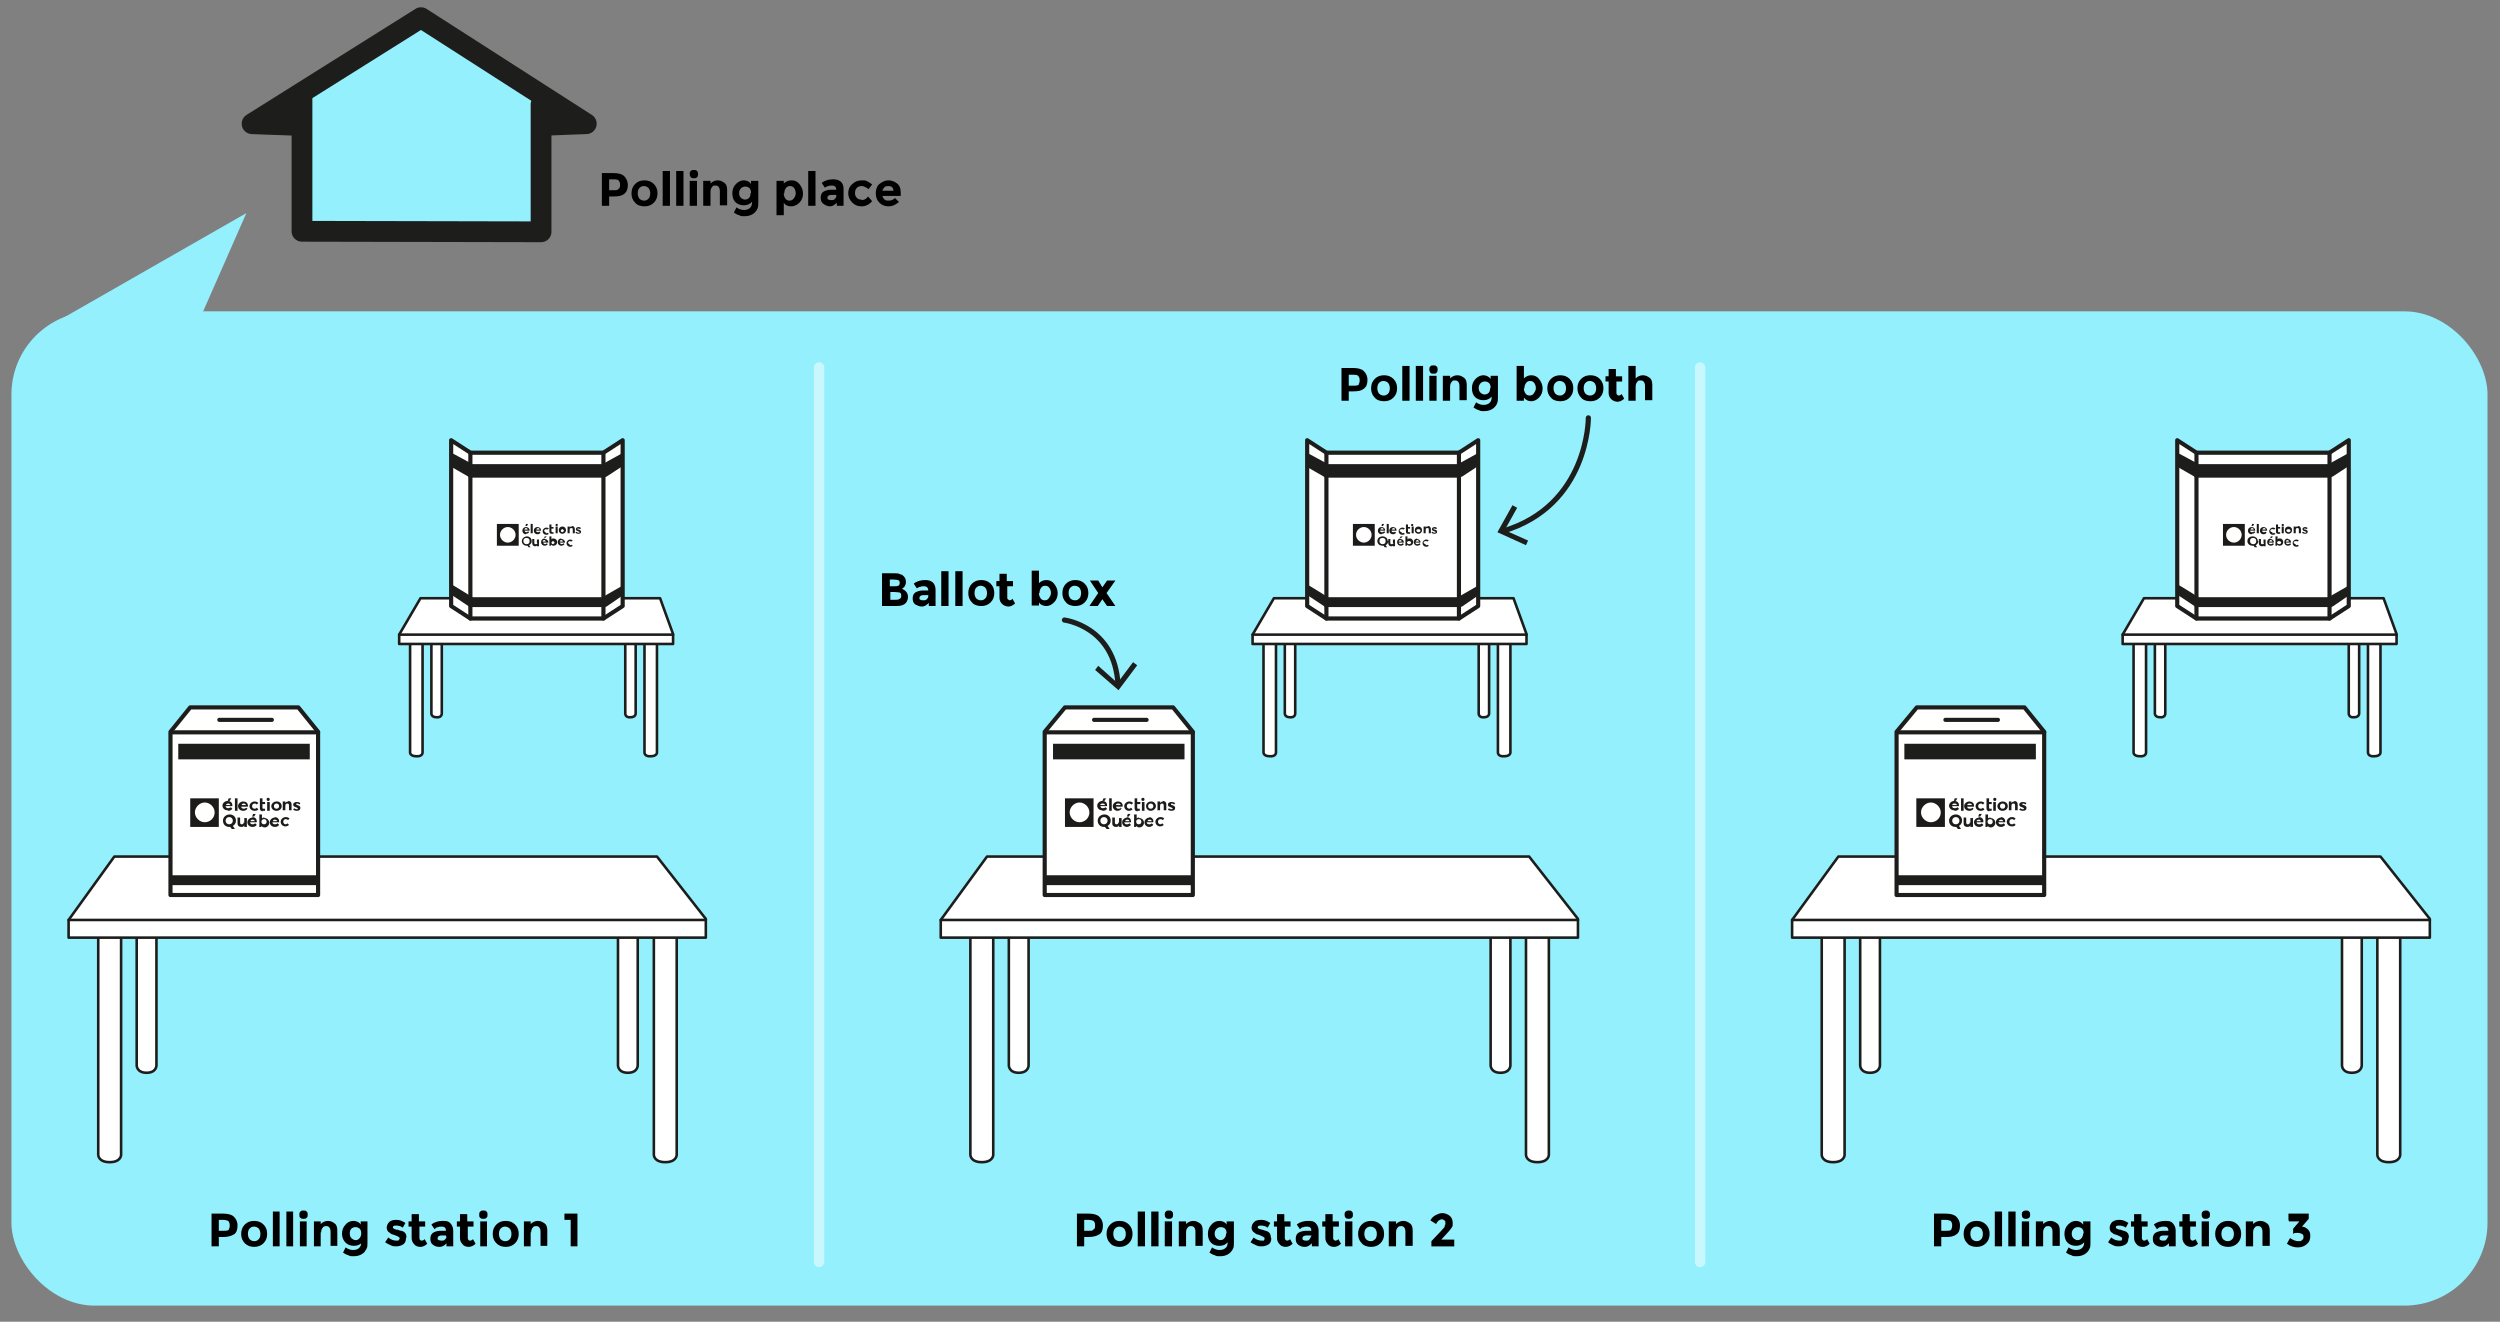 <?xml version="1.0" encoding="utf-8"?><svg xmlns="http://www.w3.org/2000/svg" viewBox="0 0 481 254.3"><rect x="0" y="0" width="481" height="254.3" fill="#808080" stroke="none"/><defs><style>.cls-1,.cls-2,.cls-3{fill:#fff}.cls-1,.cls-3,.cls-4,.cls-5,.cls-6,.cls-7,.cls-8{stroke:#1d1d1b}.cls-1,.cls-3,.cls-4,.cls-6,.cls-7,.cls-8,.cls-9{stroke-linecap:round;stroke-linejoin:round}.cls-1,.cls-6{stroke-width:.8px}.cls-10{fill:#1c1b1a}.cls-4,.cls-5,.cls-6,.cls-8,.cls-9{fill:none}.cls-5{stroke-miterlimit:10}.cls-3,.cls-8{stroke-width:.5px}.cls-9{stroke:#c9f7fe;stroke-width:2px}.cls-11,.cls-7{fill:#94f0fd}.cls-13{fill:#1d1d1b}.cls-7{stroke-width:4px}</style></defs><g id="Calque_1"><rect class="cls-11" x="2.2" y="59.9" width="476.4" height="191.3" rx="16" ry="16" id="Calque_2"/><g id="Calque_6"><path class="cls-3" d="M81.3 123.9v20.9s0 .8-1.2.7c-1.2 0-1.2-.7-1.2-.7v-20.9M85 123.9v13.4s0 .8-1 .7c-1 0-1-.7-1-.7v-13.4M124 123.9v20.9s0 .8 1.2.7c1.2 0 1.2-.7 1.2-.7v-20.9M120.3 123.9v13.4s0 .8 1 .7c1 0 1-.7 1-.7v-13.4M23.3 180.4v41.8s0 1.4-2.2 1.4-2.2-1.4-2.2-1.4v-41.9M30.1 180.4V205s0 1.4-1.9 1.4-1.9-1.4-1.9-1.4v-24.6M125.8 180.4v41.8s0 1.4 2.2 1.4 2.2-1.4 2.2-1.4v-41.9M118.9 180.4V205s0 1.4 1.9 1.4 1.9-1.4 1.9-1.4v-24.6M127 115.1l2.5 6.9v1.9H76.8v-1.8l4.1-7H127z"/><path class="cls-8" d="M76.8 122.1h52.7"/><path class="cls-3" d="m126.4 164.8 9.4 12v3.6H13.2V177l8.8-12.2h104.4z"/><path class="cls-8" d="M13.2 177h122.6"/><path d="M45 234.1c.4.4.7.9.7 1.7s-.2 1.4-.7 1.7-1.1.5-2.1.5h-.8v1.8h-1.4v-6.3h2.2c1 0 1.7.2 2.1.6Zm-1 2.4c.2-.2.2-.5.2-.8s-.1-.6-.3-.8c-.2-.1-.6-.2-1-.2h-.8v2.1h1c.5 0 .8 0 1-.3ZM51.4 237.4c0 .7-.2 1.3-.7 1.8-.5.5-1.1.7-1.8.7s-1.3-.2-1.8-.7c-.5-.5-.7-1.1-.7-1.8s.2-1.3.7-1.8 1.1-.7 1.8-.7 1.3.2 1.8.7.7 1.1.7 1.8Zm-3.7 0c0 .4.1.7.3 1 .2.2.5.4.9.4s.6-.1.9-.4c.2-.2.3-.6.3-1s-.1-.7-.3-1c-.2-.2-.5-.4-.9-.4s-.6.1-.9.4c-.2.2-.3.6-.3 1ZM53.8 239.8h-1.3v-6.7h1.3v6.7ZM56.4 239.8h-1.3v-6.7h1.3v6.7ZM57.8 234.3c-.2-.1-.2-.3-.2-.6s0-.4.2-.6.3-.2.6-.2.4 0 .6.2.2.3.2.6 0 .4-.2.6-.3.2-.6.2-.4 0-.6-.2Zm1.2 5.5h-1.3V235H59v4.8ZM61.7 237.1v2.7h-1.3V235h1.3v.5c.4-.4.9-.6 1.4-.6s.9.2 1.3.5.5.8.5 1.4v2.9h-1.3V237c0-.7-.3-1.1-.8-1.1s-.5.1-.7.3c-.2.2-.3.5-.3.9ZM69.7 239c-.4.5-1 .7-1.6.7s-1.2-.2-1.6-.6-.7-1-.7-1.7.2-1.3.7-1.8c.4-.5 1-.7 1.5-.7s1.1.2 1.4.7v-.6h1.3v4.2c0 .4 0 .8-.2 1.1-.2.3-.3.6-.6.8-.5.4-1.1.6-1.8.6s-.7 0-1.1-.2c-.4-.1-.7-.3-1-.5l.5-1c.4.3.9.5 1.4.5s.9-.1 1.2-.4.4-.6.4-1.2Zm-.2-1.7c0-.4-.1-.7-.3-.9s-.5-.3-.8-.3-.6.1-.8.3-.3.5-.3.9.1.7.3.9c.2.2.5.4.8.4s.6-.1.8-.4.3-.5.3-.9ZM78.1 238.3c0 .5-.2.9-.5 1.1s-.8.4-1.3.4-.7 0-1.1-.2-.7-.3-1.1-.6l.6-.9c.5.4 1 .6 1.6.6s.3 0 .4-.1c0 0 .2-.2.2-.3s0-.2-.2-.3c-.1-.1-.3-.2-.6-.3s-.5-.2-.6-.2-.3-.1-.5-.3c-.4-.2-.6-.6-.6-1s.2-.8.5-1.1.8-.4 1.4-.4 1.1.2 1.7.6l-.5.9c-.4-.3-.8-.4-1.3-.4s-.6.1-.6.3 0 .2.2.3.3.2.7.2c.3.1.5.2.7.2.1 0 .3.1.5.2.3.2.5.5.5 1ZM80.7 235.9v2.2c0 .2 0 .3.1.4 0 .1.2.2.3.2.2 0 .5-.1.6-.3l.5.9c-.4.4-.9.6-1.3.6s-.9-.1-1.2-.5c-.3-.3-.5-.7-.5-1.2V236h-.6v-1h.6v-1.4h1.4v1.4h1.2v1h-1.2ZM87.2 239.8h-1.3v-.6c-.3.4-.8.7-1.3.7s-.9-.1-1.3-.4-.5-.7-.5-1.2.2-.9.5-1.1.8-.4 1.5-.4h1c0-.6-.3-.8-.8-.8s-.5 0-.7.1c-.3 0-.5.2-.7.4l-.6-.9c.6-.5 1.4-.7 2.2-.7s1.1.1 1.4.4.6.8.6 1.4v3.1Zm-1.4-1.9v-.2H85c-.5 0-.8.2-.8.5s0 .3.2.4c.1 0 .3.1.6.1s.4 0 .6-.2.3-.3.3-.6ZM90 235.9v2.2c0 .2 0 .3.1.4 0 .1.2.2.3.2.2 0 .5-.1.6-.3l.5.9c-.4.4-.9.6-1.3.6s-.9-.1-1.2-.5c-.3-.3-.5-.7-.5-1.2V236h-.6v-1h.6v-1.4h1.4v1.4h1.2v1h-1.2ZM92.4 234.3c-.2-.1-.2-.3-.2-.6s0-.4.2-.6.3-.2.6-.2.4 0 .6.2.2.3.2.6 0 .4-.2.6-.3.2-.6.2-.4 0-.6-.2Zm1.3 5.5h-1.3V235h1.3v4.8ZM99.8 237.4c0 .7-.2 1.3-.7 1.8-.5.5-1.1.7-1.8.7s-1.3-.2-1.8-.7c-.5-.5-.7-1.1-.7-1.8s.2-1.3.7-1.8 1.1-.7 1.8-.7 1.3.2 1.8.7.7 1.1.7 1.8Zm-3.8 0c0 .4.1.7.3 1 .2.2.5.4.9.4s.6-.1.9-.4c.2-.2.3-.6.3-1s-.1-.7-.3-1c-.2-.2-.5-.4-.9-.4s-.6.1-.9.4c-.2.2-.3.6-.3 1ZM102.1 237.1v2.7h-1.3V235h1.3v.5c.4-.4.9-.6 1.4-.6s.9.2 1.3.5.5.8.5 1.4v2.9H104V237c0-.7-.3-1.1-.8-1.1s-.5.1-.7.3c-.2.2-.3.5-.3.9ZM108.5 233.5h2.6v6.3h-1.3v-5.1h-1.2v-1.2ZM211.5 234.1c.4.4.7.9.7 1.7s-.2 1.4-.7 1.7-1.1.5-2.1.5h-.8v1.8h-1.4v-6.3h2.2c1 0 1.7.2 2.1.6Zm-1 2.4c.2-.2.2-.5.2-.8s-.1-.6-.3-.8c-.2-.1-.6-.2-1-.2h-.8v2.1h.9c.5 0 .8 0 .9-.3ZM217.9 237.4c0 .7-.2 1.3-.7 1.8-.5.5-1.1.7-1.8.7s-1.4-.2-1.8-.7c-.5-.5-.7-1.1-.7-1.8s.2-1.3.7-1.8 1.1-.7 1.8-.7 1.3.2 1.8.7.7 1.1.7 1.8Zm-3.7 0c0 .4.1.7.3 1 .2.2.5.4.9.4s.6-.1.9-.4c.2-.2.3-.6.3-1s-.1-.7-.3-1c-.2-.2-.5-.4-.9-.4s-.6.1-.9.4c-.2.2-.3.6-.3 1ZM220.3 239.8h-1.4v-6.7h1.4v6.7ZM222.9 239.8h-1.4v-6.7h1.4v6.7ZM224.3 234.3c-.1-.1-.2-.3-.2-.6s0-.4.2-.6.3-.2.6-.2.4 0 .6.2.2.3.2.6 0 .4-.2.6-.3.2-.6.2-.4 0-.6-.2Zm1.2 5.5h-1.4V235h1.4v4.8ZM228.2 237.1v2.7h-1.4V235h1.4v.5c.4-.4.9-.6 1.4-.6s.9.2 1.3.5.5.8.5 1.4v2.9H230V237c0-.7-.3-1.1-.8-1.1s-.5.1-.7.3c-.2.2-.3.5-.3.9ZM236.2 239c-.4.5-.9.7-1.6.7s-1.2-.2-1.6-.6c-.4-.4-.6-1-.6-1.7s.2-1.3.7-1.8c.4-.5 1-.7 1.5-.7s1.1.2 1.4.7v-.6h1.4v4.2c0 .4 0 .8-.2 1.1-.1.3-.4.6-.6.8-.5.4-1.1.6-1.8.6s-.7 0-1.1-.2c-.4-.1-.7-.3-1-.5l.5-1c.4.3.9.5 1.4.5s.9-.1 1.2-.4c.3-.2.4-.6.4-1.2Zm-.2-1.7c0-.4-.1-.7-.3-.9-.2-.2-.5-.3-.8-.3s-.6.1-.8.3c-.2.2-.4.5-.4.9s.1.7.3.9c.2.2.5.4.8.4s.6-.1.8-.4c.2-.2.3-.5.3-.9ZM244.6 238.3c0 .5-.2.9-.5 1.1s-.8.4-1.3.4-.7 0-1.1-.2-.7-.3-1.1-.6l.6-.9c.5.4 1 .6 1.6.6s.3 0 .4-.1.1-.2.1-.3 0-.2-.2-.3c-.1-.1-.4-.2-.6-.3s-.5-.2-.6-.2-.3-.1-.5-.3c-.4-.2-.6-.6-.6-1s.2-.8.5-1.1.8-.4 1.4-.4 1.1.2 1.7.6l-.5.9c-.4-.3-.8-.4-1.3-.4s-.6.1-.6.3 0 .2.2.3c.1 0 .4.2.7.2.3.1.5.2.6.2.1 0 .3.1.5.2.3.2.5.5.5 1ZM247.2 235.9v2.2c0 .2 0 .3.1.4.1.1.2.2.3.2.2 0 .5-.1.6-.3l.5.9c-.4.4-.9.6-1.3.6s-.9-.1-1.2-.5c-.3-.3-.5-.7-.5-1.2V236h-.6v-1h.6v-1.4h1.4v1.4h1.2v1h-1.2ZM253.7 239.8h-1.3v-.6c-.4.4-.8.7-1.3.7s-.9-.1-1.3-.4-.5-.7-.5-1.2.2-.9.5-1.1.9-.4 1.5-.4h1c0-.6-.3-.8-.8-.8s-.5 0-.7.1c-.3 0-.5.2-.7.4l-.6-.9c.6-.5 1.4-.7 2.2-.7s1.1.1 1.4.4.6.8.6 1.4v3.1Zm-1.4-1.9v-.2h-.9c-.5 0-.8.2-.8.5s0 .3.2.4.3.1.5.1.5 0 .6-.2.3-.3.3-.6ZM256.5 235.9v2.2c0 .2 0 .3.1.4.1.1.2.2.3.2.2 0 .5-.1.6-.3l.5.9c-.4.4-.9.6-1.3.6s-.9-.1-1.2-.5c-.3-.3-.5-.7-.5-1.2V236h-.6v-1h.6v-1.4h1.4v1.4h1.2v1h-1.2ZM258.9 234.3c-.1-.1-.2-.3-.2-.6s0-.4.2-.6c.1-.1.3-.2.6-.2s.4 0 .6.2.2.3.2.6 0 .4-.2.6c-.1.1-.3.2-.6.2s-.4 0-.6-.2Zm1.3 5.5h-1.4V235h1.4v4.8ZM266.3 237.4c0 .7-.2 1.3-.7 1.8-.5.5-1.1.7-1.8.7s-1.4-.2-1.8-.7c-.5-.5-.7-1.1-.7-1.8s.2-1.3.7-1.8 1.1-.7 1.8-.7 1.3.2 1.8.7.7 1.1.7 1.8Zm-3.8 0c0 .4.1.7.3 1 .2.2.5.4.9.4s.6-.1.9-.4c.2-.2.3-.6.3-1s-.1-.7-.3-1c-.2-.2-.5-.4-.9-.4s-.6.1-.9.4c-.2.2-.3.6-.3 1ZM268.6 237.1v2.7h-1.4V235h1.4v.5c.4-.4.9-.6 1.4-.6s.9.2 1.3.5.5.8.5 1.4v2.9h-1.4V237c0-.7-.3-1.1-.8-1.1s-.5.1-.7.3c-.2.2-.3.5-.3.9ZM277.9 235.9c.2-.2.2-.4.2-.6s0-.4-.2-.5c-.1-.1-.3-.2-.5-.2-.4 0-.8.3-1.1.9l-1.1-.7c.3-.5.6-.8 1-1 .4-.2.8-.4 1.3-.4s1 .2 1.4.5c.4.3.6.8.6 1.4s0 .6-.2.9-.5.7-.9 1.1l-1.1 1.2h2.5v1.3h-4.4v-1l1.8-1.9c.4-.4.6-.7.8-.9ZM376.4 234.1c.4.4.7.9.7 1.7s-.2 1.4-.7 1.7c-.5.4-1.1.5-2.1.5h-.8v1.8h-1.4v-6.3h2.2c1 0 1.7.2 2.1.6Zm-1 2.4c.2-.2.2-.5.2-.8s-.1-.6-.3-.8c-.2-.1-.6-.2-1-.2h-.8v2.1h1c.5 0 .8 0 1-.3ZM382.8 237.4c0 .7-.2 1.3-.7 1.8-.5.5-1.1.7-1.8.7s-1.4-.2-1.8-.7c-.5-.5-.7-1.1-.7-1.8s.2-1.3.7-1.8 1.1-.7 1.8-.7 1.3.2 1.8.7.7 1.1.7 1.8Zm-3.7 0c0 .4.1.7.3 1 .2.2.5.4.9.4s.6-.1.9-.4c.2-.2.3-.6.3-1s-.1-.7-.3-1c-.2-.2-.5-.4-.9-.4s-.6.1-.9.4c-.2.2-.3.6-.3 1ZM385.2 239.8h-1.4v-6.7h1.4v6.7ZM387.8 239.8h-1.4v-6.7h1.4v6.7ZM389.2 234.3c-.1-.1-.2-.3-.2-.6s0-.4.2-.6c.1-.1.3-.2.6-.2s.4 0 .6.2.2.3.2.6 0 .4-.2.6c-.1.1-.3.2-.6.2s-.4 0-.6-.2Zm1.2 5.5H389V235h1.4v4.8ZM393.1 237.1v2.7h-1.4V235h1.4v.5c.4-.4.9-.6 1.4-.6s.9.2 1.3.5.5.8.5 1.4v2.9h-1.4V237c0-.7-.3-1.1-.8-1.1s-.5.1-.7.3c-.2.2-.3.5-.3.9ZM401 239c-.4.5-1 .7-1.6.7s-1.2-.2-1.6-.6-.6-1-.6-1.7.2-1.3.7-1.8c.5-.5 1-.7 1.5-.7s1 .2 1.4.7v-.6h1.4v4.2c0 .4 0 .8-.2 1.1-.1.3-.4.6-.6.8-.5.4-1.1.6-1.8.6s-.7 0-1.1-.2c-.4-.1-.7-.3-1-.5l.5-1c.4.3.9.5 1.4.5s.9-.1 1.2-.4.4-.6.4-1.2Zm-.1-1.7c0-.4-.1-.7-.3-.9s-.5-.3-.8-.3-.6.1-.8.3-.4.5-.4.9.1.7.3.9c.2.2.5.4.8.4s.6-.1.8-.4.3-.5.3-.9ZM409.5 238.3c0 .5-.2.9-.5 1.1s-.8.4-1.3.4-.7 0-1.1-.2-.7-.3-1-.6l.6-.9c.5.4 1 .6 1.6.6s.3 0 .4-.1.1-.2.1-.3 0-.2-.2-.3c-.1-.1-.4-.2-.6-.3s-.5-.2-.6-.2c-.1 0-.3-.1-.5-.3-.4-.2-.5-.6-.5-1s.2-.8.5-1.1c.4-.3.8-.4 1.4-.4s1.1.2 1.7.6l-.5.9c-.4-.3-.8-.4-1.3-.4s-.6.1-.6.3 0 .2.2.3.4.2.7.2c.3.1.5.2.6.2s.3.1.5.2c.3.2.5.5.5 1ZM412.1 235.9v2.2c0 .2 0 .3.1.4.1.1.2.2.3.2.2 0 .5-.1.6-.3l.5.9c-.4.4-.9.6-1.3.6s-.9-.1-1.2-.5c-.3-.3-.5-.7-.5-1.2V236h-.6v-1h.6v-1.4h1.4v1.4h1.2v1H412ZM418.6 239.8h-1.3v-.6c-.4.4-.8.7-1.3.7s-.9-.1-1.3-.4-.5-.7-.5-1.2.2-.9.5-1.1.9-.4 1.5-.4h1c0-.6-.3-.8-.8-.8s-.5 0-.7.1c-.3 0-.5.2-.7.4l-.6-.9c.6-.5 1.4-.7 2.2-.7s1.1.1 1.4.4.6.8.6 1.4v3.1Zm-1.4-1.9v-.2h-.9c-.5 0-.8.2-.8.5s0 .3.2.4.3.1.5.1.5 0 .6-.2.3-.3.3-.6ZM421.4 235.9v2.2c0 .2 0 .3.1.4.1.1.2.2.3.2.2 0 .5-.1.6-.3l.5.9c-.4.4-.9.6-1.3.6s-.9-.1-1.2-.5c-.3-.3-.5-.7-.5-1.2V236h-.6v-1h.6v-1.4h1.4v1.4h1.2v1h-1.2ZM423.8 234.3c-.1-.1-.2-.3-.2-.6s0-.4.2-.6c.1-.1.3-.2.6-.2s.4 0 .6.2.2.3.2.6 0 .4-.2.6c-.1.1-.3.2-.6.2s-.4 0-.6-.2Zm1.2 5.5h-1.4V235h1.4v4.8ZM431.2 237.4c0 .7-.2 1.3-.7 1.8-.5.5-1.1.7-1.8.7s-1.4-.2-1.8-.7c-.5-.5-.7-1.1-.7-1.8s.2-1.3.7-1.8 1.1-.7 1.8-.7 1.3.2 1.8.7.7 1.1.7 1.8Zm-3.8 0c0 .4.1.7.3 1 .2.2.5.4.9.4s.6-.1.9-.4c.2-.2.3-.6.3-1s-.1-.7-.3-1c-.2-.2-.5-.4-.9-.4s-.6.1-.9.4c-.2.2-.3.6-.3 1ZM433.5 237.1v2.7h-1.4V235h1.4v.5c.4-.4.9-.6 1.4-.6s.9.2 1.3.5.5.8.5 1.4v2.9h-1.4V237c0-.7-.3-1.1-.8-1.1s-.5.1-.7.3c-.2.2-.3.5-.3.9ZM440.3 234.7v-1.2h3.9v1l-1.3 1.5c.5 0 .9.3 1.2.6.3.3.4.7.4 1.2 0 .7-.2 1.2-.7 1.6s-1 .6-1.7.6-1.4-.2-2.1-.7l.6-1.1c.6.4 1.1.6 1.6.6s.5 0 .7-.2c.2-.1.3-.3.3-.6s-.1-.5-.3-.6-.5-.2-.9-.2-.5 0-.8.2v-1l1.2-1.4h-2Z"/><path class="cls-3" d="M245.5 123.9v20.9s0 .8-1.2.7c-1.2 0-1.2-.7-1.2-.7v-20.9M249.2 123.9v13.4s0 .8-1 .7c-1 0-1-.7-1-.7v-13.4M288.2 123.9v20.9s0 .8 1.2.7c1.2 0 1.2-.7 1.2-.7v-20.9M284.5 123.9v13.4s0 .8 1 .7c1 0 1-.7 1-.7v-13.4M191.1 180.4v41.8s0 1.4-2.2 1.4-2.2-1.4-2.2-1.4v-41.9M197.9 180.4V205s0 1.4-1.9 1.4-1.9-1.4-1.9-1.4v-24.6M293.6 180.4v41.8s0 1.4 2.2 1.4 2.2-1.4 2.2-1.4v-41.9M286.8 180.4V205s0 1.4 1.9 1.4 1.9-1.4 1.9-1.4v-24.6M291.2 115.1l2.5 6.9v1.9H241v-1.8l4.1-7h46.1z"/><path class="cls-8" d="M241 122.1h52.7"/><path class="cls-3" d="m294.2 164.8 9.4 12v3.6H181V177l8.9-12.2h104.3z"/><path class="cls-8" d="M181 177h122.6"/><path class="cls-3" d="M412.9 123.9v20.9s0 .8-1.2.7c-1.2 0-1.2-.7-1.2-.7v-20.9M416.6 123.9v13.4s0 .8-1 .7c-1 0-1-.7-1-.7v-13.4M455.6 123.9v20.9s0 .8 1.2.7c1.2 0 1.2-.7 1.2-.7v-20.9M451.9 123.9v13.4s0 .8 1 .7c1 0 1-.7 1-.7v-13.4M354.9 180.4v41.8s0 1.4-2.2 1.4-2.2-1.4-2.2-1.4v-41.9M361.7 180.4V205s0 1.4-1.9 1.4-1.9-1.4-1.9-1.4v-24.6M457.4 180.4v41.8s0 1.4 2.2 1.4 2.2-1.4 2.2-1.4v-41.9M450.6 180.4V205s0 1.4 1.9 1.4 1.9-1.4 1.9-1.4v-24.6M458.6 115.1l2.5 6.9v1.9h-52.7v-1.8l4.1-7h46.1z"/><path class="cls-8" d="M408.4 122.1h52.7"/><path class="cls-3" d="m458 164.8 9.5 12v3.6H344.8V177l8.9-12.2H458z"/><path class="cls-8" d="M344.8 177h122.7"/><path class="cls-1" d="m90.5 119-3.7-2.4V84.7l3.7 2.4h25.6l3.7-2.4v31.9l-3.7 2.4H90.5z"/><path class="cls-6" d="M90.5 87.1V119M116.1 87.1V119"/><path class="cls-10" d="M95.6 100.8h4.2v4.2h-4.2zM102.3 104.1c0-.5-.4-.9-.9-.9s-1 .4-1 .9.4.9.9.9h.2l.2.3h.4l-.3-.4c.3-.2.5-.4.5-.8Zm-1 .6c-.3 0-.6-.2-.6-.6s.2-.6.6-.6.6.2.6.6-.2.6-.6.6ZM103.4 104.4c0 .2-.1.3-.3.3s-.3 0-.3-.3v-.7h-.4v.8c0 .3.2.6.5.6s.3 0 .4-.2v.2h.4v-1.3h-.4v.7ZM104.8 103.6c-.4 0-.7.3-.7.7s.3.7.7.7.6-.3.6-.3l-.2-.2s-.1.2-.3.2-.3-.1-.4-.3h1v-.1c0-.3-.3-.6-.7-.6Zm-.4.6c0-.2.2-.3.3-.3s.3.1.3.3h-.6ZM106.5 103.6c-.2 0-.3 0-.4.2v-.6h-.4v1.8h.3v-.2c.1.1.3.2.5.2.4 0 .7-.3.7-.7s-.3-.7-.7-.7Zm-.1 1.1c-.2 0-.3-.2-.3-.3s.2-.3.3-.3.3.2.3.3-.2.3-.3.3ZM108 103.6c-.4 0-.7.3-.7.7s.3.7.7.7.6-.3.6-.3l-.2-.2s-.1.2-.3.2-.3-.1-.4-.3h1v-.1c0-.3-.3-.6-.7-.6Zm-.3.6c0-.2.2-.3.3-.3s.3.1.3.3h-.6ZM109.6 104.7c-.2 0-.3-.2-.3-.3s.2-.3.3-.3.3.1.3.1l.3-.2s-.2-.2-.5-.2-.7.3-.7.7.3.7.7.7.5-.2.5-.2l-.3-.2s0 .1-.3.1ZM102.1 100.8h.4v1.8h-.4zM103.8 102.2s-.1.2-.3.2-.3-.1-.4-.3h1v-.1c0-.3-.3-.6-.7-.6s-.7.3-.7.7.3.7.7.7.6-.3.6-.3l-.2-.2Zm-.3-.6c.2 0 .3.1.3.3h-.6c0-.2.2-.3.3-.3ZM105 102.4c-.2 0-.3-.2-.3-.3s.2-.3.3-.3.3.1.3.1l.3-.2s-.2-.2-.5-.2-.7.3-.7.7.3.7.7.7.5-.2.5-.2l-.3-.2s0 .1-.3.1ZM107.1 100.8c-.1 0-.2 0-.2.2s0 .2.2.2.2 0 .2-.2 0-.2-.2-.2ZM106.9 101.3h.4v1.3h-.4zM108.2 101.3c-.4 0-.7.3-.7.7s.3.7.7.7.7-.3.7-.7-.3-.7-.7-.7Zm0 1.1c-.2 0-.3-.2-.3-.3s.2-.3.3-.3.3.2.3.3-.2.3-.3.3ZM110 101.3c-.2 0-.3 0-.4.2v-.2h-.4v1.3h.4v-.7c0-.2.1-.3.3-.3s.3 0 .3.3v.7h.4v-.8c0-.3-.2-.6-.5-.6ZM111.3 101.9c-.2 0-.2-.1-.2-.2s0 0 .2 0 .3.1.3.1l.2-.2s-.2-.2-.5-.2-.5.2-.5.4.1.3.4.4.3.1.3.2 0 .1-.2.1-.4-.2-.4-.2l-.2.2s.2.2.6.2.5-.2.5-.4-.2-.3-.4-.4ZM106.2 102.7h.3v-.3h-.2s-.2 0-.2-.2v-.5h.4v-.3h-.4v-.5h-.4v1.4c0 .3.2.4.4.4ZM101.2 102.7c.4 0 .6-.3.6-.3l-.2-.2s-.1.2-.3.2-.3-.1-.4-.3h1v-.1c0-.3-.3-.6-.7-.6s-.7.3-.7.7.3.7.7.7Zm0-1.1c.2 0 .3.1.3.3h-.6c0-.2.2-.3.3-.3ZM101.6 100.8h-.4l-.1.4h.3l.2-.4zM105.2 103.2h-.4l-.1.3h.2l.3-.3z"/><path class="cls-2" d="M99.2 102.9c0 .8-.7 1.5-1.5 1.5s-1.5-.7-1.5-1.5.7-1.5 1.5-1.5 1.5.7 1.5 1.5"/><path class="cls-13" d="M116.1 116.8H90.6c-.2 0-.4 0-.5-.2l-3.3-2.2v-2c.1 0 4.1 2.5 4.1 2.5h25l4-2.3v1.9l-3.2 2.2c-.2 0-.3.2-.5.2ZM116.1 91.9H90.6c-.2 0-.4 0-.5-.2l-3.3-1.9v-2.7c.1 0 4.1 2.2 4.1 2.2h25l4-2.2v2.5l-3.2 2.1c-.2 0-.3.2-.5.2Z"/><path class="cls-1" d="m61.2 140.8-3.8-4.7H36.6l-3.8 4.7v31.4h28.4v-31.4z"/><path class="cls-6" d="M32.9 140.9h28.3M42.2 138.5h10.1"/><path class="cls-10" d="M36.6 153.6h5.5v5.5h-5.5zM45.4 157.9c0-.7-.5-1.2-1.2-1.2s-1.3.5-1.3 1.2.5 1.2 1.2 1.2h.2l.3.4h.6l-.4-.6c.4-.2.6-.6.6-1Zm-1.3.7c-.4 0-.7-.3-.7-.7s.3-.7.7-.7.7.3.7.7-.3.7-.7.7ZM46.9 158.2c0 .3-.2.4-.4.4s-.3-.1-.3-.4v-.9h-.5v1.1c0 .5.3.7.7.7s.5-.1.6-.3v.3h.5v-1.7H47v.9ZM48.6 157.3c-.5 0-1 .4-1 .9s.4.9 1 .9.8-.4.8-.4l-.3-.3s-.2.2-.5.2-.5-.2-.5-.4h1.3v-.2c0-.5-.4-.8-.9-.8Zm-.4.7c0-.2.2-.3.4-.3s.4.1.4.3h-.8ZM50.9 157.3c-.2 0-.4 0-.5.2v-.8h-.5v2.4h.4v-.2c.2.2.4.3.6.3.5 0 .9-.4.9-.9s-.4-.9-.9-.9Zm-.1 1.3c-.3 0-.5-.2-.5-.5s.2-.5.5-.5.5.2.5.5-.2.5-.5.5ZM52.9 157.3c-.5 0-1 .4-1 .9s.4.9 1 .9.8-.4.8-.4l-.3-.3s-.2.2-.5.2-.5-.2-.5-.4h1.3v-.2c0-.5-.4-.8-.9-.8Zm-.4.7c0-.2.2-.3.4-.3s.4.1.4.3h-.8ZM55 158.6c-.3 0-.5-.2-.5-.5s.2-.5.5-.5.4.2.4.2l.3-.3s-.2-.3-.7-.3-1 .4-1 .9.4.9.9.9.7-.3.7-.3l-.3-.3s-.1.2-.4.2ZM45.2 153.6h.5v2.4h-.5zM47.4 155.4s-.2.2-.5.2-.5-.2-.5-.4h1.3v-.2c0-.5-.4-.8-.9-.8s-1 .4-1 .9.4.9 1 .9.8-.4.8-.4l-.3-.3Zm-.5-.8c.2 0 .4.1.4.3h-.8c0-.2.2-.3.4-.3ZM49 155.6c-.3 0-.5-.2-.5-.5s.2-.5.5-.5.4.2.4.2l.3-.3s-.2-.3-.7-.3-1 .4-1 .9.4.9 1 .9.7-.3.7-.3l-.3-.3s-.1.2-.4.2ZM51.6 153.5c-.2 0-.3.1-.3.3s.1.3.3.3.3-.1.3-.3-.1-.3-.3-.3ZM51.4 154.3h.5v1.7h-.5zM53.2 154.2c-.5 0-1 .4-1 .9s.4.9 1 .9 1-.4 1-.9-.4-.9-.9-.9Zm0 1.4c-.3 0-.5-.2-.5-.5s.2-.5.5-.5.5.2.5.5-.2.5-.5.5ZM55.5 154.2c-.2 0-.5.1-.6.3v-.3h-.5v1.7h.5v-.9c0-.3.2-.4.4-.4s.3.1.3.4v.9h.5v-1.1c0-.5-.3-.7-.7-.7ZM57.3 154.9c-.3 0-.3-.1-.3-.2s0-.1.2-.1.4.2.4.2l.2-.3s-.3-.2-.7-.2c-.4 0-.7.2-.7.5s.2.4.5.5c.3.1.4.2.4.3s0 .1-.2.1c-.3 0-.5-.2-.5-.2l-.2.3s.3.2.7.2c.5 0 .7-.2.7-.6 0-.2-.2-.4-.6-.5ZM50.5 156h.5v-.4h-.3c-.1 0-.2 0-.2-.2v-.7h.5v-.4h-.5v-.7H50v1.9c0 .4.2.6.6.6ZM43.9 156c.6 0 .8-.4.8-.4l-.3-.3s-.2.2-.5.2-.5-.2-.5-.4h1.3v-.2c0-.5-.4-.8-.9-.8s-1 .4-1 .9.4.9 1 .9Zm0-1.4c.2 0 .4.1.4.3h-.8c0-.2.2-.3.4-.3Z"/><path class="cls-10" d="M44.5 153.6H44l-.2.5h.4l.3-.5zM49.2 156.6h-.5l-.2.5h.4l.3-.5z"/><path class="cls-2" d="M41.3 156.3c0 1.1-.9 1.9-1.9 1.9s-1.9-.9-1.9-1.9.9-1.9 1.9-1.9 1.9.9 1.9 1.9"/><path class="cls-13" d="M32.9 168.4h28.3v1.9H32.9zM34.3 143.1h25.3v3H34.3z"/><path class="cls-1" d="m255.2 119-3.7-2.4V84.7l3.7 2.4h25.5l3.7-2.4v31.9l-3.7 2.4h-25.5z"/><path class="cls-6" d="M255.2 87.1V119M280.7 87.1V119"/><path class="cls-10" d="M260.3 100.8h4.2v4.2h-4.2zM267 104.1c0-.5-.4-.9-1-.9s-1 .4-1 .9.4.9 1 .9h.2l.2.3h.5l-.3-.4c.3-.2.5-.4.5-.8Zm-1 .6c-.3 0-.6-.2-.6-.6s.2-.6.6-.6.6.2.6.6-.2.6-.6.6ZM268.1 104.4c0 .2-.1.3-.3.3s-.3 0-.3-.3v-.7h-.4v.8c0 .3.2.6.5.6s.4 0 .4-.2v.2h.4v-1.3h-.4v.7ZM269.5 103.6c-.4 0-.7.3-.7.7s.3.7.7.7.6-.3.6-.3l-.2-.2s-.1.2-.4.2-.3-.1-.4-.3h1v-.1c0-.3-.3-.6-.7-.6Zm-.4.6c0-.2.2-.3.3-.3s.3.1.3.3h-.6ZM271.2 103.6c-.2 0-.3 0-.4.2v-.6h-.4v1.8h.3v-.2c.1.1.3.2.5.2.4 0 .7-.3.7-.7s-.3-.7-.6-.7Zm-.1 1.1c-.2 0-.4-.2-.4-.3s.1-.3.4-.3.4.2.4.3-.1.3-.4.3ZM272.7 103.6c-.4 0-.7.3-.7.7s.3.7.7.7.6-.3.6-.3l-.2-.2s-.1.2-.4.2-.3-.1-.4-.3h1v-.1c0-.3-.3-.6-.7-.6Zm-.3.6c0-.2.2-.3.3-.3s.3.1.3.3h-.6ZM274.3 104.7c-.2 0-.4-.2-.4-.3s.1-.3.4-.3.3.1.3.1l.3-.2s-.2-.2-.5-.2-.7.3-.7.7.3.7.7.7.5-.2.5-.2l-.3-.2s0 .1-.3.1ZM266.8 100.8h.4v1.8h-.4zM268.5 102.2s-.1.2-.4.2-.3-.1-.4-.3h1v-.1c0-.3-.3-.6-.7-.6s-.7.3-.7.7.3.7.7.7.6-.3.6-.3l-.2-.2Zm-.4-.6c.2 0 .3.1.3.3h-.6c0-.2.2-.3.3-.3ZM269.7 102.4c-.2 0-.4-.2-.4-.3s.1-.3.4-.3.3.1.3.1l.3-.2s-.2-.2-.5-.2-.7.3-.7.7.3.7.7.7.5-.2.5-.2l-.3-.2s0 .1-.3.1ZM271.7 100.8c-.1 0-.2 0-.2.2s0 .2.2.2.2 0 .2-.2-.1-.2-.2-.2ZM271.6 101.3h.4v1.3h-.4zM272.9 101.3c-.4 0-.7.3-.7.7s.3.7.7.7.7-.3.7-.7-.3-.7-.7-.7Zm0 1.1c-.2 0-.4-.2-.4-.3s.1-.3.4-.3.4.2.4.3-.1.3-.4.3ZM274.7 101.3c-.2 0-.4 0-.4.2v-.2h-.4v1.3h.4v-.7c0-.2.1-.3.3-.3s.3 0 .3.3v.7h.4v-.8c0-.3-.2-.6-.5-.6ZM276 101.9c-.2 0-.2-.1-.2-.2s0 0 .2 0 .3.1.3.1l.2-.2s-.2-.2-.5-.2-.5.2-.5.4.1.3.4.4.3.1.3.2 0 .1-.2.1-.4-.2-.4-.2l-.2.2s.2.2.6.2.5-.2.5-.4-.1-.3-.4-.4ZM270.9 102.7h.4v-.3h-.2c-.1 0-.2 0-.2-.2v-.5h.4v-.3h-.4v-.5h-.4v1.4c0 .3.2.4.4.4ZM265.9 102.7c.4 0 .6-.3.6-.3l-.2-.2s-.1.2-.4.2-.3-.1-.4-.3h1v-.1c0-.3-.3-.6-.7-.6s-.7.3-.7.7.3.7.7.7Zm0-1.1c.2 0 .3.1.3.3h-.6c0-.2.2-.3.3-.3ZM266.3 100.8h-.4l-.1.4h.3l.2-.4zM269.9 103.2h-.4l-.2.3h.3l.3-.3z"/><path class="cls-2" d="M263.9 102.9c0 .8-.7 1.5-1.5 1.5s-1.5-.7-1.5-1.5.7-1.5 1.5-1.5 1.5.7 1.5 1.5"/><path class="cls-13" d="M280.7 116.8h-25.5c-.2 0-.4 0-.5-.2l-3.3-2.2v-2c.1 0 4.1 2.5 4.1 2.5h25l4-2.3v1.9l-3.2 2.2c-.2 0-.3.2-.5.2ZM280.7 91.9h-25.5c-.2 0-.4 0-.5-.2l-3.3-1.9v-2.7c.1 0 4.1 2.2 4.1 2.2h25l4-2.2v2.5l-3.2 2.1c-.2 0-.3.2-.5.2Z"/><path class="cls-1" d="m229.5 140.8-3.8-4.7h-20.8l-3.9 4.7v31.4h28.5v-31.4z"/><path class="cls-6" d="M201.2 140.9h28.3M210.5 138.5h10.1"/><path class="cls-10" d="M204.9 153.6h5.5v5.5h-5.5zM213.7 157.9c0-.7-.5-1.2-1.2-1.2s-1.3.5-1.3 1.2.5 1.2 1.2 1.2h.2l.3.4h.6l-.4-.6c.4-.2.6-.6.6-1Zm-1.3.7c-.4 0-.7-.3-.7-.7s.3-.7.7-.7.7.3.7.7-.3.7-.7.7ZM215.2 158.2c0 .3-.2.4-.4.4s-.3-.1-.3-.4v-.9h-.5v1.1c0 .5.3.7.7.7s.5-.1.6-.3v.3h.5v-1.7h-.5v.9ZM216.9 157.3c-.5 0-1 .4-1 .9s.4.9.9.9.8-.4.8-.4l-.3-.3s-.1.2-.5.2-.4-.2-.5-.4h1.3v-.2c0-.5-.4-.8-.9-.8Zm-.4.7c0-.2.2-.3.4-.3s.4.1.4.3h-.9ZM219.2 157.3c-.2 0-.4 0-.5.2v-.8h-.5v2.4h.4v-.2c.2.2.4.3.6.3.5 0 .9-.4.9-.9s-.4-.9-.9-.9Zm-.1 1.3c-.3 0-.5-.2-.5-.5s.2-.5.5-.5.5.2.5.5-.2.5-.5.5ZM221.2 157.3c-.5 0-1 .4-1 .9s.4.9.9.9.8-.4.8-.4l-.3-.3s-.1.2-.5.2-.4-.2-.5-.4h1.3v-.2c0-.5-.4-.8-.9-.8Zm-.4.7c0-.2.2-.3.4-.3s.4.1.4.3h-.9ZM223.3 158.6c-.3 0-.5-.2-.5-.5s.2-.5.5-.5.4.2.4.2l.3-.3s-.2-.3-.7-.3-1 .4-1 .9.4.9.9.9.7-.3.7-.3l-.3-.3s-.1.2-.4.2ZM213.4 153.6h.5v2.4h-.5zM215.7 155.4s-.1.2-.5.2-.4-.2-.5-.4h1.3v-.2c0-.5-.4-.8-.9-.8s-1 .4-1 .9.4.9.9.9.8-.4.8-.4l-.3-.3Zm-.5-.8c.2 0 .4.1.4.3h-.9c0-.2.2-.3.4-.3ZM217.3 155.6c-.3 0-.5-.2-.5-.5s.2-.5.5-.5.4.2.4.2l.3-.3s-.2-.3-.7-.3-1 .4-1 .9.4.9.9.9.7-.3.7-.3l-.3-.3s-.1.2-.4.2ZM219.9 153.5c-.2 0-.3.1-.3.3s.1.3.3.3.3-.1.3-.3-.1-.3-.3-.3ZM219.7 154.3h.5v1.7h-.5zM221.5 154.2c-.6 0-1 .4-1 .9s.4.9.9.9 1-.4 1-.9-.4-.9-.9-.9Zm-.1 1.4c-.3 0-.5-.2-.5-.5s.2-.5.5-.5.5.2.5.5-.2.5-.5.5ZM223.8 154.2c-.2 0-.5.1-.6.3v-.3h-.5v1.7h.5v-.9c0-.3.2-.4.4-.4s.3.1.3.4v.9h.5v-1.1c0-.5-.3-.7-.7-.7ZM225.6 154.9c-.3 0-.3-.1-.3-.2s0-.1.2-.1.4.2.4.2l.2-.3s-.3-.2-.7-.2c-.4 0-.7.2-.7.5s.2.4.5.5c.3.1.4.2.4.3s0 .1-.2.1c-.3 0-.5-.2-.5-.2l-.2.3s.3.2.7.2c.5 0 .7-.2.7-.6 0-.2-.2-.4-.6-.5ZM218.8 156h.5v-.4h-.3c-.1 0-.2 0-.2-.2v-.7h.6v-.4h-.6v-.7h-.5v1.9c0 .4.2.6.6.6ZM212.2 156c.6 0 .8-.4.8-.4l-.3-.3s-.1.2-.5.2-.4-.2-.5-.4h1.3v-.2c0-.5-.4-.8-.9-.8s-1 .4-1 .9.4.9.9.9Zm0-1.4c.2 0 .4.1.4.3h-.9c0-.2.2-.3.4-.3Z"/><path class="cls-10" d="M212.8 153.6h-.5l-.2.5h.4l.3-.5zM217.5 156.6h-.5l-.2.5h.4l.3-.5z"/><path class="cls-2" d="M209.6 156.3c0 1.1-.9 1.9-1.9 1.9s-1.9-.9-1.9-1.9.9-1.9 1.9-1.9 1.9.9 1.9 1.9"/><path class="cls-13" d="M201.2 168.4h28.3v1.9h-28.3zM202.6 143.1h25.3v3h-25.3z"/><path class="cls-1" d="m422.6 119-3.7-2.4V84.7l3.7 2.4h25.6l3.7-2.4v31.9l-3.7 2.4h-25.6z"/><path class="cls-6" d="M422.6 87.1V119M448.2 87.1V119"/><path class="cls-10" d="M427.7 100.8h4.2v4.2h-4.2zM434.4 104.1c0-.5-.4-.9-1-.9s-1 .4-1 .9.4.9 1 .9h.2l.2.3h.5l-.3-.4c.3-.2.5-.4.5-.8Zm-.9.6c-.3 0-.6-.2-.6-.6s.2-.6.6-.6.6.2.6.6-.2.6-.6.6ZM435.6 104.4c0 .2-.1.3-.3.3s-.3 0-.3-.3v-.7h-.4v.8c0 .3.2.6.5.6s.4 0 .4-.2v.2h.4v-1.3h-.4v.7ZM436.9 103.6c-.4 0-.7.3-.7.7s.3.7.7.7.6-.3.6-.3l-.2-.2s-.1.2-.4.2-.3-.1-.4-.3h1v-.1c0-.3-.3-.6-.7-.6Zm-.3.6c0-.2.2-.3.3-.3s.3.1.3.3h-.6ZM438.6 103.6c-.2 0-.3 0-.4.2v-.6h-.4v1.8h.3v-.2c.1.1.3.2.5.2.4 0 .7-.3.7-.7s-.3-.7-.6-.7Zm-.1 1.1c-.2 0-.4-.2-.4-.3s.1-.3.4-.3.4.2.4.3-.1.3-.4.3ZM440.2 103.6c-.4 0-.7.3-.7.7s.3.7.7.7.6-.3.6-.3l-.2-.2s-.1.2-.4.2-.3-.1-.4-.3h1v-.1c0-.3-.3-.6-.7-.6Zm-.4.6c0-.2.2-.3.3-.3s.3.1.3.3h-.6ZM441.7 104.7c-.2 0-.4-.2-.4-.3s.1-.3.4-.3.3.1.3.1l.3-.2s-.2-.2-.5-.2-.7.3-.7.7.3.7.7.7.5-.2.5-.2l-.3-.2s0 .1-.3.1ZM434.2 100.8h.4v1.8h-.4zM436 102.2s-.1.2-.4.2-.3-.1-.4-.3h1v-.1c0-.3-.3-.6-.7-.6s-.7.3-.7.7.3.7.7.7.6-.3.6-.3l-.2-.2Zm-.4-.6c.2 0 .3.1.3.3h-.6c0-.2.2-.3.3-.3ZM437.2 102.4c-.2 0-.4-.2-.4-.3s.1-.3.4-.3.3.1.3.1l.3-.2s-.2-.2-.5-.2-.7.3-.7.7.3.7.7.7.5-.2.5-.2l-.3-.2s0 .1-.3.1ZM439.2 100.8c-.1 0-.2 0-.2.2s0 .2.2.2.2 0 .2-.2-.1-.2-.2-.2ZM439 101.3h.4v1.3h-.4zM440.3 101.3c-.4 0-.7.3-.7.7s.3.7.7.7.7-.3.7-.7-.3-.7-.7-.7Zm0 1.1c-.2 0-.4-.2-.4-.3s.1-.3.4-.3.4.2.4.3-.1.3-.4.3ZM442.1 101.3c-.2 0-.4 0-.4.2v-.2h-.4v1.3h.4v-.7c0-.2.1-.3.3-.3s.3 0 .3.3v.7h.4v-.8c0-.3-.2-.6-.5-.6ZM443.5 101.9c-.2 0-.2-.1-.2-.2s0 0 .2 0 .3.1.3.1l.2-.2s-.2-.2-.5-.2-.5.2-.5.4.1.3.4.4.3.1.3.2 0 .1-.2.1-.4-.2-.4-.2l-.2.2s.2.2.6.2.5-.2.5-.4-.1-.3-.4-.4ZM438.3 102.7h.4v-.3h-.2c-.1 0-.2 0-.2-.2v-.5h.4v-.3h-.4v-.5h-.4v1.4c0 .3.2.4.4.4ZM433.3 102.7c.4 0 .6-.3.6-.3l-.2-.2s-.1.2-.4.2-.3-.1-.4-.3h1v-.1c0-.3-.3-.6-.7-.6s-.7.3-.7.7.3.7.7.7Zm0-1.1c.2 0 .3.1.3.3h-.6c0-.2.2-.3.3-.3ZM433.7 100.8h-.4l-.1.4h.3l.2-.4zM437.3 103.2h-.4l-.1.3h.3l.2-.3z"/><path class="cls-2" d="M431.3 102.9c0 .8-.7 1.5-1.5 1.5s-1.5-.7-1.5-1.5.7-1.5 1.5-1.5 1.5.7 1.5 1.5"/><path class="cls-13" d="M448.2 116.8h-25.5c-.2 0-.4 0-.5-.2l-3.3-2.2v-2c.1 0 4.1 2.5 4.1 2.5h25l4-2.3v1.9l-3.2 2.2c-.2 0-.3.2-.5.2ZM448.2 91.9h-25.5c-.2 0-.4 0-.5-.2l-3.3-1.9v-2.7c.1 0 4.1 2.2 4.1 2.2h25l4-2.2v2.5l-3.2 2.1c-.2 0-.3.2-.5.2Z"/><path class="cls-1" d="m393.3 140.8-3.8-4.7h-20.7l-3.9 4.7v31.4h28.4v-31.4z"/><path class="cls-6" d="M365 140.9h28.3M374.3 138.5h10.1"/><path class="cls-10" d="M368.7 153.6h5.5v5.5h-5.5zM377.5 157.9c0-.7-.5-1.2-1.2-1.2s-1.3.5-1.3 1.2.5 1.2 1.2 1.2h.2l.3.4h.6l-.4-.6c.4-.2.6-.6.6-1Zm-1.2.7c-.4 0-.7-.3-.7-.7s.3-.7.7-.7.7.3.7.7-.3.7-.7.7ZM379 158.2c0 .3-.2.4-.4.4s-.3-.1-.3-.4v-.9h-.5v1.1c0 .5.3.7.7.7s.5-.1.6-.3v.3h.5v-1.7h-.5v.9ZM380.8 157.3c-.5 0-1 .4-1 .9s.4.9 1 .9.8-.4.8-.4l-.3-.3s-.1.2-.5.2-.5-.2-.5-.4h1.3v-.2c0-.5-.4-.8-.9-.8Zm-.5.7c0-.2.2-.3.4-.3s.4.1.4.3h-.9ZM383 157.3c-.2 0-.4 0-.5.2v-.8h-.5v2.4h.4v-.2c.2.2.4.3.6.3.5 0 .9-.4.9-.9s-.4-.9-.9-.9Zm-.1 1.3c-.3 0-.5-.2-.5-.5s.2-.5.5-.5.5.2.5.5-.2.5-.5.5ZM385 157.3c-.5 0-1 .4-1 .9s.4.9 1 .9.8-.4.8-.4l-.3-.3s-.1.2-.5.2-.5-.2-.5-.4h1.3v-.2c0-.5-.4-.8-.9-.8Zm-.4.7c0-.2.2-.3.4-.3s.4.1.4.3h-.9ZM387.1 158.6c-.3 0-.5-.2-.5-.5s.2-.5.5-.5.4.2.4.2l.3-.3s-.2-.3-.7-.3-1 .4-1 .9.4.9 1 .9.7-.3.7-.3l-.3-.3s-.1.2-.4.2ZM377.3 153.6h.5v2.4h-.5zM379.5 155.4s-.1.2-.5.2-.5-.2-.5-.4h1.3v-.2c0-.5-.4-.8-.9-.8s-1 .4-1 .9.4.9 1 .9.8-.4.8-.4l-.3-.3Zm-.5-.8c.2 0 .4.1.4.3h-.9c0-.2.2-.3.4-.3ZM381.1 155.6c-.3 0-.5-.2-.5-.5s.2-.5.5-.5.4.2.4.2l.3-.3s-.2-.3-.7-.3-1 .4-1 .9.4.9 1 .9.7-.3.7-.3l-.3-.3s-.1.2-.4.2ZM383.8 153.5c-.2 0-.3.1-.3.3s.1.3.3.3.3-.1.3-.3-.1-.3-.3-.3ZM383.5 154.3h.5v1.7h-.5zM385.3 154.2c-.5 0-1 .4-1 .9s.4.9 1 .9 1-.4 1-.9-.4-.9-1-.9Zm0 1.4c-.3 0-.5-.2-.5-.5s.2-.5.5-.5.5.2.5.5-.2.5-.5.5ZM387.6 154.2c-.2 0-.5.1-.6.3v-.3h-.5v1.7h.5v-.9c0-.3.2-.4.4-.4s.3.1.3.4v.9h.5v-1.1c0-.5-.3-.7-.7-.7ZM389.4 154.9c-.3 0-.3-.1-.3-.2s0-.1.2-.1.4.2.4.2l.2-.3s-.3-.2-.7-.2c-.4 0-.7.2-.7.5s.2.4.5.5c.3.1.4.2.4.3s0 .1-.2.1c-.3 0-.5-.2-.5-.2l-.2.3s.3.2.7.2c.5 0 .7-.2.7-.6 0-.2-.2-.4-.5-.5ZM382.7 156h.5v-.4h-.3c-.1 0-.2 0-.2-.2v-.7h.5v-.4h-.5v-.7h-.5v1.9c0 .4.2.6.6.6ZM376.1 156c.6 0 .8-.4.8-.4l-.3-.3s-.1.2-.5.2-.5-.2-.5-.4h1.3v-.2c0-.5-.4-.8-.9-.8s-1 .4-1 .9.4.9 1 .9Zm0-1.4c.2 0 .4.1.4.3h-.9c0-.2.2-.3.4-.3Z"/><path class="cls-10" d="M376.6 153.6h-.5l-.2.5h.4l.3-.5zM381.3 156.6h-.5l-.2.5h.4l.3-.5z"/><path class="cls-2" d="M373.4 156.3c0 1.1-.9 1.9-1.9 1.9s-1.9-.9-1.9-1.9.9-1.9 1.9-1.9 1.9.9 1.9 1.9"/><path class="cls-13" d="M365 168.4h28.3v1.9H365zM366.4 143.1h25.3v3h-25.3z"/><path class="cls-11" d="M8.6 63.2 47.4 41 35.7 67.6 8.6 63.2z"/><path class="cls-9" d="M157.6 70.7v172.1M327.1 70.7v172.1"/><path class="cls-7" d="M48.5 23.8 81 3.4l31.8 20.4L80.6 25l-32.1-1.2z"/><path class="cls-7" d="M104.1 20.1v24.5l-46-.1V19"/><path class="cls-13" d="m57 19-5.8 5.8h6.3L57 19zM105 18l5.8 5.8h-6.4l.6-5.8z"/><path d="M120.1 33.9c.4.4.7 1 .7 1.7s-.2 1.3-.7 1.7-1.1.5-2.1.5h-.8v1.8h-1.4v-6.3h2.2c1 0 1.7.2 2.1.6Zm-1 2.4c.2-.2.2-.5.2-.8s-.1-.6-.3-.8-.6-.2-1-.2h-.8v2.1h.9c.5 0 .8 0 .9-.3ZM126.5 37.2c0 .7-.2 1.3-.7 1.8-.5.5-1.1.7-1.8.7s-1.4-.2-1.8-.7c-.5-.5-.7-1.1-.7-1.8s.2-1.3.7-1.8c.5-.5 1.1-.7 1.8-.7s1.3.2 1.8.7.7 1.1.7 1.8Zm-3.8 0c0 .4.1.7.3 1 .2.2.5.4.9.4s.6-.1.9-.4c.2-.2.3-.6.3-1s-.1-.7-.3-1c-.2-.2-.5-.4-.9-.4s-.6.1-.9.4c-.2.2-.3.6-.3 1ZM128.9 39.6h-1.4v-6.7h1.4v6.7ZM131.5 39.6h-1.4v-6.7h1.4v6.7ZM132.9 34.1c-.1-.2-.2-.3-.2-.6s0-.4.2-.6.3-.2.6-.2.4 0 .6.2.2.3.2.6 0 .4-.2.6-.3.2-.6.2-.4 0-.6-.2Zm1.2 5.5h-1.4v-4.8h1.4v4.8ZM136.7 36.9v2.7h-1.4v-4.8h1.4v.5c.4-.4.9-.6 1.4-.6s.9.2 1.3.5.5.8.5 1.4v2.9h-1.4v-2.7c0-.7-.3-1.1-.8-1.1s-.5 0-.7.3c-.2.2-.3.5-.3.9ZM144.7 38.8c-.4.5-1 .7-1.6.7s-1.2-.2-1.6-.6c-.4-.4-.6-1-.6-1.7s.2-1.3.7-1.8 1-.7 1.5-.7 1.1.2 1.4.7v-.6h1.4V39c0 .4 0 .8-.2 1.2-.1.3-.4.6-.6.8-.5.4-1.1.6-1.8.6s-.7 0-1.1-.2c-.4-.1-.7-.3-1-.5l.5-1c.4.3.9.5 1.4.5s.9-.1 1.2-.4.4-.6.4-1.2Zm-.2-1.7c0-.4-.1-.7-.3-.9-.2-.2-.5-.3-.8-.3s-.6.1-.8.3c-.2.2-.4.5-.4.9s.1.7.3.9.5.4.8.4.6-.1.8-.3.3-.5.3-.9ZM152.3 34.7c.6 0 1.1.2 1.5.7.4.5.7 1.1.7 1.8s-.2 1.3-.7 1.8-1 .7-1.6.7-1.1-.2-1.4-.7v2.4h-1.4v-6.6h1.4v.5c.4-.4.9-.6 1.5-.6Zm-1.5 2.5c0 .4.1.7.3 1s.5.4.8.4.6-.1.8-.4c.2-.2.4-.6.4-1s-.1-.7-.3-1-.5-.4-.8-.4-.6.1-.8.4-.3.6-.3 1ZM156.9 39.6h-1.4v-6.7h1.4v6.7ZM162.3 39.6H161V39c-.4.4-.8.7-1.3.7s-.9-.2-1.3-.5-.5-.7-.5-1.2.2-.9.5-1.1.9-.4 1.5-.4h1c0-.5-.3-.8-.8-.8s-.5 0-.7.1c-.3 0-.5.2-.7.3l-.6-.9c.6-.5 1.4-.7 2.2-.7s1.1.2 1.4.4c.4.3.6.8.6 1.4v3.1Zm-1.4-1.9v-.2h-.9c-.5 0-.8.2-.8.5s0 .3.2.4.3.1.6.1.4 0 .6-.2c.2-.2.3-.3.3-.6ZM165.8 38.5c.4 0 .9-.2 1.2-.7l.8.9c-.6.7-1.3 1-2 1s-1.3-.2-1.8-.7-.8-1.1-.8-1.8.2-1.3.8-1.8c.5-.5 1.1-.7 1.8-.7s.7 0 1.1.2.7.4.9.6l-.7.9c-.2-.2-.4-.3-.6-.4s-.4-.2-.7-.2c-.4 0-.7.1-.9.3s-.4.5-.4 1 .1.7.4 1 .6.3.9.3ZM172.9 38.9c-.6.5-1.2.8-1.9.8s-1.3-.2-1.8-.7c-.5-.5-.7-1.1-.7-1.8s.2-1.4.7-1.8 1.1-.7 1.7-.7 1.2.2 1.7.6c.5.4.7 1 .7 1.7v.7h-3.5c0 .3.2.5.4.7.2.2.5.2.8.2.5 0 .9-.2 1.2-.5l.8.8Zm-1.3-2.9c-.2-.2-.4-.2-.7-.2s-.5 0-.7.2-.4.4-.4.7h2.1c0-.3-.1-.5-.3-.7Z"/></g><g id="Calque_10"><path d="M172.5 116.6h-2.8v-6.3h2.4c.4 0 .8 0 1.1.2.3 0 .5.2.7.4.3.3.4.7.4 1.1s-.2.9-.5 1.1c-.1 0-.2.1-.2.2s-.1 0-.2 0c.4 0 .7.3.9.5s.4.6.4 1-.1.8-.4 1.2c-.4.4-.9.6-1.8.6Zm-1.3-3.8h.7c.4 0 .7 0 .9-.1.2 0 .3-.3.3-.5s0-.5-.3-.6c-.2 0-.5-.1-.9-.1h-.7v1.4Zm0 2.6h1c.4 0 .7 0 .9-.2.2 0 .3-.3.3-.6s-.1-.5-.3-.6c-.2 0-.6-.1-1-.1h-.8v1.5ZM180 116.6h-1.3v-.6c-.4.4-.8.7-1.3.7s-.9-.2-1.3-.4c-.4-.3-.5-.7-.5-1.2s.2-.9.5-1.1.9-.4 1.5-.4h1c0-.5-.3-.8-.8-.8s-.5 0-.7.1c-.3 0-.5.2-.7.3l-.6-.9c.6-.5 1.4-.7 2.2-.7s1.1.2 1.4.4.6.8.6 1.4v3.1Zm-1.4-1.9v-.2h-.9c-.5 0-.8.2-.8.5s0 .3.2.4.3.1.6.1.4 0 .6-.2c.2-.2.3-.3.3-.6ZM182.5 116.6h-1.4v-6.7h1.4v6.7ZM185.2 116.6h-1.4v-6.7h1.4v6.7ZM191.3 114.1c0 .7-.2 1.3-.7 1.8-.5.5-1.1.7-1.8.7s-1.4-.2-1.8-.7c-.5-.5-.7-1.1-.7-1.8s.2-1.3.7-1.8c.5-.5 1.1-.7 1.8-.7s1.3.2 1.8.7.7 1.1.7 1.8Zm-3.8 0c0 .4.1.7.3 1 .2.2.5.4.9.4s.6-.1.9-.4c.2-.2.3-.6.3-1s-.1-.7-.3-1c-.2-.2-.5-.4-.9-.4s-.6.1-.9.4c-.2.2-.3.6-.3 1ZM193.8 112.7v2.2c0 .2 0 .3.1.4.1 0 .2.2.3.2.2 0 .5-.1.6-.3l.5.9c-.4.4-.9.6-1.3.6s-.9-.2-1.2-.5c-.3-.3-.5-.7-.5-1.2v-2.2h-.6v-1h.6v-1.4h1.4v1.4h1.2v1h-1.2ZM201.3 111.6c.6 0 1.1.2 1.5.7.4.5.7 1.1.7 1.8s-.2 1.3-.7 1.8-1 .7-1.5.7-1.1-.2-1.4-.7v.6h-1.4v-6.7h1.4v2.4c.4-.4.9-.6 1.4-.6Zm-1.4 2.5c0 .4.1.7.3 1s.5.4.8.4.6-.1.8-.4.4-.6.4-1-.1-.7-.3-1-.5-.4-.8-.4-.6.1-.8.4-.3.6-.3 1ZM209.4 114.1c0 .7-.2 1.3-.7 1.8-.5.5-1.1.7-1.8.7s-1.4-.2-1.8-.7c-.5-.5-.7-1.1-.7-1.8s.2-1.3.7-1.8c.5-.5 1.1-.7 1.8-.7s1.3.2 1.8.7.7 1.1.7 1.8Zm-3.8 0c0 .4.1.7.3 1 .2.2.5.4.9.4s.6-.1.9-.4c.2-.2.3-.6.3-1s-.1-.7-.3-1c-.2-.2-.5-.4-.9-.4s-.6.1-.9.4c-.2.2-.3.6-.3 1ZM211.3 111.7l.8 1.3.9-1.3h1.6l-1.7 2.4 1.7 2.5H213l-.9-1.3-.9 1.3h-1.6l1.7-2.5-1.6-2.4h1.6Z"/><path class="cls-4" d="M204.8 119.3s9.7 1.2 10.3 12.4"/><path class="cls-13" d="m210.7 128.9.6-.8 3.7 3.3 3-4 .8.6-3.6 4.8-4.5-3.9z"/><path d="M262.4 71.4c.4.4.7.9.7 1.7s-.2 1.3-.7 1.7c-.5.4-1.1.5-2.1.5h-.8v1.8h-1.4v-6.3h2.2c1 0 1.7.2 2.1.6Zm-1 2.5c.2-.2.2-.5.2-.8s-.1-.6-.3-.8c-.2-.2-.6-.2-1-.2h-.8v2.1h1c.5 0 .8 0 1-.3ZM268.8 74.7c0 .7-.2 1.3-.7 1.8-.5.5-1.1.7-1.8.7s-1.4-.2-1.8-.7c-.5-.5-.7-1.1-.7-1.8s.2-1.3.7-1.8 1.1-.7 1.8-.7 1.3.2 1.8.7.7 1.1.7 1.8Zm-3.8 0c0 .4.1.7.3 1 .2.2.5.4.9.4s.6-.1.9-.4c.2-.2.3-.6.3-1s-.1-.7-.3-1c-.2-.2-.5-.4-.9-.4s-.6.1-.9.4c-.2.2-.3.6-.3 1ZM271.2 77.1h-1.4v-6.7h1.4v6.7ZM273.8 77.1h-1.4v-6.7h1.4v6.7ZM275.2 71.7c-.1-.2-.2-.3-.2-.6s0-.4.2-.6c.1-.2.3-.2.6-.2s.4 0 .6.2.2.3.2.6 0 .4-.2.6c-.1.2-.3.2-.6.2s-.4 0-.6-.2Zm1.2 5.4H275v-4.8h1.4v4.8ZM279 74.4v2.7h-1.4v-4.8h1.4v.5c.4-.4.9-.6 1.4-.6s.9.2 1.3.5.5.8.5 1.4V77h-1.4v-2.7c0-.7-.3-1.1-.8-1.1s-.5 0-.7.3c-.2.2-.3.5-.3.9ZM287 76.3c-.4.5-1 .7-1.6.7s-1.2-.2-1.6-.6-.6-1-.6-1.7.2-1.3.7-1.8 1-.7 1.5-.7 1 .2 1.4.7v-.6h1.4v4.2c0 .4 0 .8-.2 1.2-.1.3-.4.6-.6.8-.5.4-1.1.6-1.8.6s-.7 0-1.1-.2c-.4-.1-.7-.3-1-.5l.5-1c.4.3.9.5 1.4.5s.9-.1 1.2-.4.4-.6.4-1.2Zm-.2-1.7c0-.4-.1-.7-.3-.9s-.5-.3-.8-.3-.6.1-.8.3-.4.5-.4.9.1.7.3.9.5.4.8.4.6-.1.8-.3.3-.5.3-.9ZM294.6 72.2c.6 0 1.1.2 1.5.7s.7 1.1.7 1.8-.2 1.3-.7 1.8-1 .7-1.5.7-1-.2-1.4-.7v.6h-1.4v-6.7h1.4v2.4c.4-.4.9-.6 1.4-.6Zm-1.4 2.5c0 .4.1.7.3 1s.5.4.8.4.6-.1.8-.4.4-.6.4-1-.1-.7-.3-1-.5-.4-.8-.4-.6.1-.8.4-.3.6-.3 1ZM302.7 74.7c0 .7-.2 1.3-.7 1.8-.5.5-1.1.7-1.8.7s-1.4-.2-1.8-.7c-.5-.5-.7-1.1-.7-1.8s.2-1.3.7-1.8 1.1-.7 1.8-.7 1.3.2 1.8.7.7 1.1.7 1.8Zm-3.8 0c0 .4.1.7.3 1 .2.2.5.4.9.4s.6-.1.9-.4c.2-.2.3-.6.3-1s-.1-.7-.3-1c-.2-.2-.5-.4-.9-.4s-.6.1-.9.4c-.2.2-.3.6-.3 1ZM308.5 74.7c0 .7-.2 1.3-.7 1.8-.5.5-1.1.7-1.8.7s-1.4-.2-1.8-.7c-.5-.5-.7-1.1-.7-1.8s.2-1.3.7-1.8 1.1-.7 1.8-.7 1.3.2 1.8.7.7 1.1.7 1.8Zm-3.8 0c0 .4.1.7.3 1 .2.2.5.4.9.4s.6-.1.9-.4c.2-.2.3-.6.3-1s-.1-.7-.3-1c-.2-.2-.5-.4-.9-.4s-.6.1-.9.4c-.2.2-.3.6-.3 1ZM311 73.3v2.2c0 .2 0 .3.1.4.1.1.2.2.3.2.2 0 .5-.1.6-.3l.5.9c-.4.4-.9.6-1.3.6s-.9-.2-1.2-.5-.5-.7-.5-1.2v-2.2h-.6v-1h.6V71h1.4v1.4h1.2v1h-1.2ZM314.7 74.5v2.6h-1.4v-6.7h1.4v2.4c.4-.4.9-.6 1.4-.6s.9.2 1.3.5.5.8.5 1.4V77h-1.4v-2.7c0-.7-.3-1.1-.8-1.1s-.5 0-.7.3c-.2.2-.3.5-.3.9Z"/><path class="cls-4" d="M305.6 80.4s.1 16.9-16.5 21.8"/><path class="cls-13" d="m291 97.2.9.5-2.4 4.3 4.5 2-.4.9-5.5-2.5 2.9-5.2z"/></g></g></svg>
